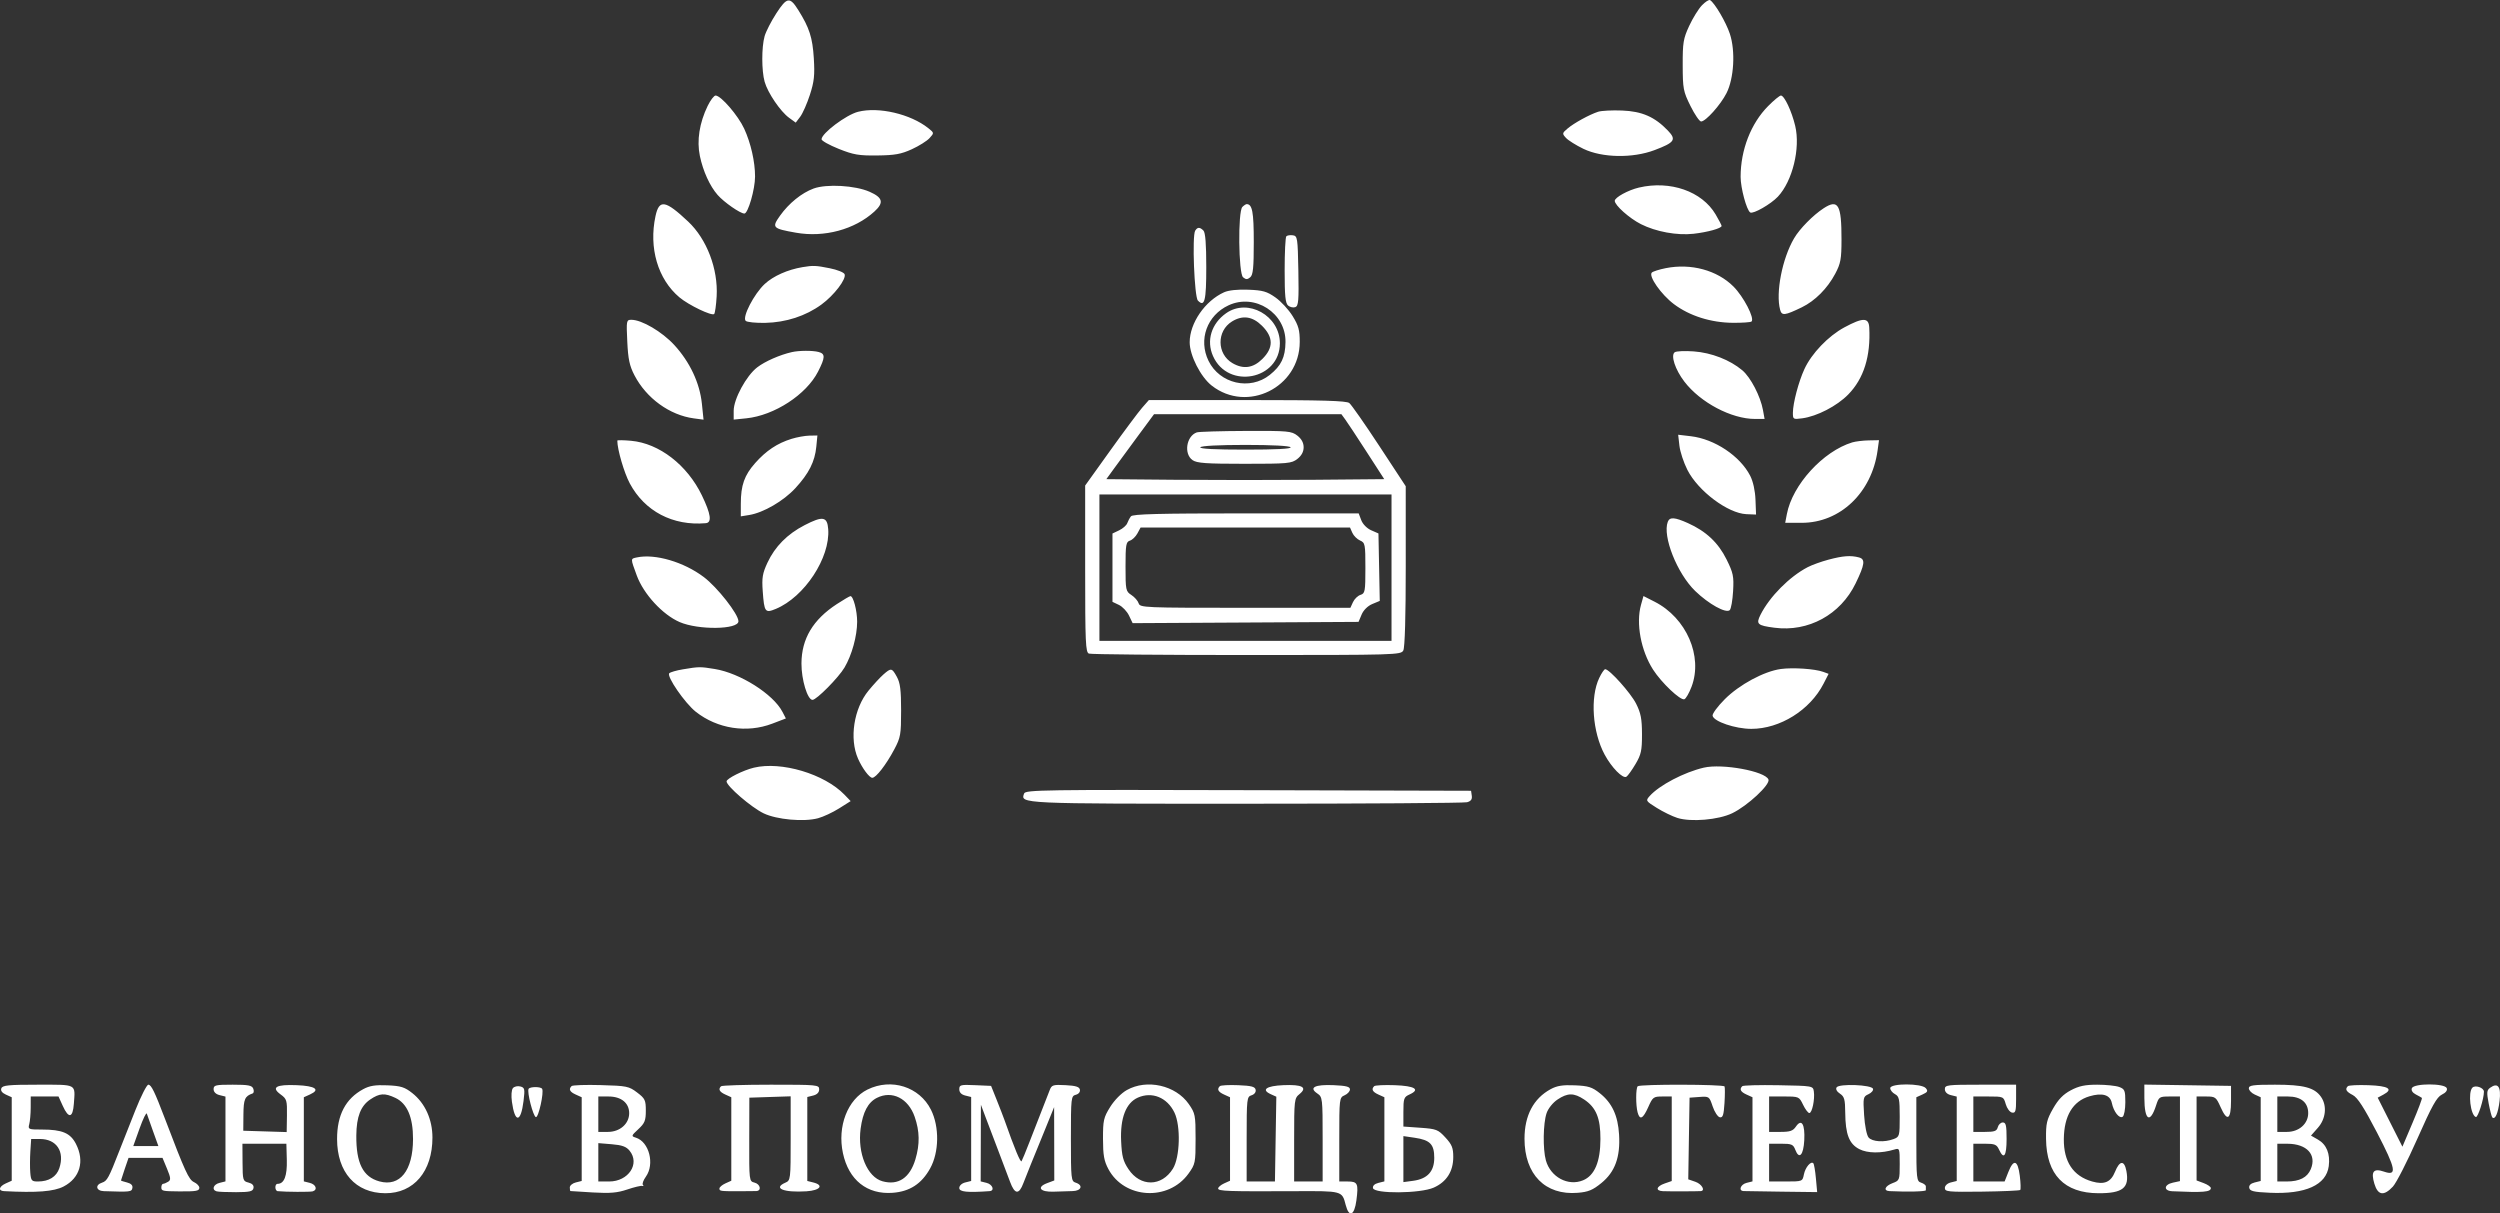 <?xml version="1.0" encoding="UTF-8"?> <svg xmlns="http://www.w3.org/2000/svg" width="171" height="83" viewBox="0 0 171 83" fill="none"><rect x="0" y="0" width="171" height="83" fill="#333333" stroke="none"/><path fill-rule="evenodd" clip-rule="evenodd" d="M53.103 0.908C52.75 1.452 52.387 2.159 52.298 2.48C52.087 3.232 52.089 4.835 52.301 5.593C52.511 6.346 53.376 7.621 53.971 8.055L54.428 8.388L54.734 7.986C54.903 7.764 55.201 7.09 55.396 6.488C55.69 5.58 55.736 5.151 55.665 3.985C55.578 2.572 55.363 1.902 54.607 0.695C54.024 -0.235 53.828 -0.207 53.103 0.908ZM116.412 0.363C116.18 0.604 115.788 1.237 115.541 1.77C115.138 2.64 115.093 2.916 115.097 4.462C115.102 6.074 115.136 6.254 115.628 7.248C115.918 7.832 116.245 8.31 116.355 8.31C116.668 8.31 117.685 7.176 118.093 6.372C118.606 5.361 118.712 3.491 118.323 2.315C118.058 1.515 117.289 0.204 116.969 0.008C116.894 -0.038 116.644 0.122 116.412 0.363ZM48.407 7.239C47.839 8.406 47.65 9.62 47.872 10.673C48.092 11.715 48.551 12.723 49.085 13.334C49.522 13.834 50.633 14.607 50.916 14.607C51.167 14.607 51.646 12.946 51.646 12.076C51.646 11.062 51.358 9.793 50.905 8.806C50.49 7.902 49.311 6.534 48.946 6.534C48.839 6.534 48.596 6.851 48.407 7.239ZM120.94 7.255C119.762 8.443 119.058 10.254 119.058 12.097C119.058 12.86 119.469 14.38 119.717 14.533C119.918 14.656 121.124 13.966 121.607 13.452C122.607 12.387 123.156 10.144 122.792 8.61C122.556 7.612 122.049 6.534 121.815 6.534C121.727 6.534 121.333 6.858 120.94 7.255ZM58.69 7.647C57.873 7.856 56.194 9.12 56.194 9.526C56.194 9.628 56.722 9.923 57.368 10.182C58.382 10.587 58.743 10.649 60.008 10.634C61.207 10.62 61.636 10.543 62.367 10.209C62.858 9.985 63.404 9.642 63.581 9.447C63.901 9.093 63.901 9.092 63.5 8.77C62.286 7.798 60.097 7.287 58.69 7.647ZM109.312 7.644C108.712 7.84 107.661 8.417 107.218 8.794C106.849 9.108 106.844 9.139 107.111 9.431C107.264 9.6 107.804 9.938 108.31 10.182C109.587 10.796 111.669 10.834 113.165 10.27C114.548 9.748 114.681 9.556 114.088 8.936C113.189 7.996 112.317 7.613 110.955 7.56C110.275 7.533 109.535 7.571 109.312 7.644ZM55.646 12.897C54.829 13.2 53.96 13.903 53.355 14.752C52.776 15.567 52.836 15.632 54.438 15.916C56.377 16.261 58.46 15.7 59.808 14.47C60.472 13.865 60.388 13.518 59.483 13.118C58.497 12.681 56.535 12.569 55.646 12.897ZM112.099 12.831C111.367 13.002 110.449 13.507 110.449 13.737C110.449 14.04 111.448 14.931 112.236 15.33C113.264 15.851 114.712 16.116 115.837 15.99C116.807 15.881 117.758 15.615 117.758 15.454C117.758 15.404 117.574 15.05 117.349 14.667C116.416 13.086 114.245 12.326 112.099 12.831ZM44.837 14.777C44.367 16.957 44.996 19.097 46.473 20.339C47.107 20.871 48.694 21.633 48.849 21.478C48.908 21.42 48.984 20.876 49.019 20.27C49.125 18.399 48.347 16.358 47.071 15.156C45.509 13.687 45.087 13.616 44.837 14.777ZM84.978 14.155C84.667 14.464 84.71 18.706 85.027 18.967C85.222 19.128 85.32 19.128 85.514 18.967C85.709 18.807 85.758 18.324 85.758 16.558C85.758 14.494 85.658 13.962 85.271 13.962C85.217 13.962 85.085 14.049 84.978 14.155ZM124.743 14.242C124.016 14.714 123.1 15.643 122.714 16.303C121.903 17.686 121.447 20.028 121.761 21.192C121.873 21.609 122.08 21.584 123.244 21.02C124.149 20.581 124.996 19.73 125.529 18.725C125.903 18.018 125.957 17.727 125.959 16.384C125.963 13.998 125.736 13.598 124.743 14.242ZM81.751 15.778C81.531 16.129 81.693 20.311 81.937 20.561C82.398 21.032 82.509 20.584 82.509 18.264C82.509 16.69 82.448 15.903 82.314 15.77C82.065 15.523 81.911 15.525 81.751 15.778ZM87.985 16.162C87.921 16.225 87.87 17.272 87.87 18.49C87.87 20.253 87.919 20.745 88.111 20.903C88.244 21.013 88.465 21.06 88.603 21.007C88.815 20.926 88.846 20.553 88.808 18.527C88.765 16.266 88.746 16.139 88.432 16.094C88.249 16.068 88.048 16.099 87.985 16.162ZM54.895 18.272C53.88 18.441 52.892 18.88 52.306 19.425C51.575 20.104 50.753 21.697 51.005 21.947C51.093 22.035 51.694 22.097 52.34 22.084C53.759 22.055 55.111 21.615 56.182 20.834C57.053 20.198 57.9 19.089 57.771 18.755C57.724 18.633 57.265 18.449 56.75 18.347C55.803 18.158 55.623 18.15 54.895 18.272ZM113.941 18.341C113.494 18.43 113.064 18.566 112.985 18.643C112.741 18.884 113.621 20.143 114.494 20.801C115.563 21.606 117.022 22.069 118.53 22.08C119.178 22.085 119.752 22.045 119.806 21.991C120.029 21.77 119.264 20.293 118.566 19.596C117.45 18.482 115.668 17.999 113.941 18.341ZM83.728 19.991C82.424 20.579 81.376 22.101 81.374 23.408C81.373 24.306 82.125 25.785 82.885 26.378C85.315 28.273 88.893 26.499 88.902 23.395C88.905 22.582 88.82 22.275 88.415 21.619C88.146 21.182 87.616 20.608 87.237 20.343C86.653 19.933 86.375 19.854 85.382 19.816C84.651 19.787 84.033 19.853 83.728 19.991ZM84.034 20.883C82.559 21.567 81.957 23.232 82.662 24.68C83.427 26.251 85.499 26.726 86.856 25.641C87.637 25.016 87.913 24.441 87.928 23.399C87.957 21.411 85.84 20.044 84.034 20.883ZM83.865 21.425C82.855 22.139 82.501 23.301 82.972 24.358C83.995 26.659 87.546 25.976 87.544 23.479C87.543 21.593 85.355 20.373 83.865 21.425ZM84.268 21.989C83.212 22.64 83.227 24.208 84.294 24.835C85.041 25.273 85.712 25.182 86.343 24.555C87.115 23.787 87.108 23.065 86.321 22.283C85.67 21.636 84.997 21.54 84.268 21.989ZM42.906 23.368C42.963 24.566 43.06 25.021 43.396 25.669C44.211 27.24 45.805 28.396 47.458 28.617L48.122 28.705L48.009 27.61C47.863 26.195 47.186 24.757 46.119 23.596C45.288 22.692 43.897 21.874 43.19 21.874C42.846 21.874 42.837 21.919 42.906 23.368ZM126.153 22.393C125.053 22.986 123.915 24.174 123.423 25.242C123.021 26.116 122.638 27.568 122.634 28.233C122.632 28.682 122.655 28.695 123.27 28.613C124.284 28.478 125.647 27.772 126.421 26.981C127.483 25.894 127.961 24.37 127.857 22.399C127.821 21.71 127.421 21.709 126.153 22.393ZM54.164 24.084C53.346 24.268 52.327 24.716 51.794 25.126C51.047 25.699 50.184 27.292 50.184 28.096V28.701L51.048 28.613C52.967 28.416 55.152 26.993 55.955 25.418C56.451 24.445 56.458 24.199 55.991 24.075C55.585 23.967 54.663 23.971 54.164 24.084ZM114.554 24.092C114.257 24.297 114.578 25.279 115.214 26.107C116.311 27.537 118.431 28.656 120.043 28.656H120.697L120.588 28.051C120.418 27.105 119.743 25.808 119.172 25.327C118.326 24.616 117.064 24.125 115.856 24.036C115.25 23.991 114.664 24.017 114.554 24.092ZM78.123 27.889C77.87 28.178 76.889 29.493 75.944 30.812L74.225 33.211V38.909C74.225 43.957 74.254 44.619 74.482 44.706C74.623 44.76 79.481 44.804 85.278 44.804C95.532 44.804 95.822 44.795 95.986 44.492C96.092 44.294 96.154 42.176 96.153 38.719L96.152 33.258L94.35 30.513C93.359 29.003 92.432 27.677 92.29 27.566C92.092 27.412 90.44 27.364 85.307 27.364H78.583L78.123 27.889ZM77.831 29.827C77.224 30.648 76.49 31.648 76.201 32.047L75.674 32.774L80.379 32.817C82.967 32.84 87.245 32.84 89.884 32.817L94.683 32.774L93.483 30.917C92.824 29.895 92.164 28.896 92.018 28.697L91.753 28.333H85.344H78.935L77.831 29.827ZM81.859 29.576C81.144 29.83 80.959 31.047 81.571 31.473C81.868 31.68 82.498 31.724 85.123 31.724C88.104 31.724 88.341 31.702 88.741 31.39C89.025 31.168 89.169 30.899 89.169 30.594C89.169 30.288 89.025 30.02 88.741 29.798C88.341 29.485 88.114 29.464 85.208 29.476C83.5 29.483 81.993 29.528 81.859 29.576ZM54.135 30.019C53.163 30.321 52.4 30.83 51.653 31.674C50.915 32.507 50.673 33.191 50.672 34.45L50.671 35.319L51.246 35.226C52.215 35.07 53.594 34.269 54.4 33.394C55.326 32.39 55.736 31.578 55.836 30.553L55.91 29.787L55.362 29.797C55.06 29.803 54.508 29.903 54.135 30.019ZM114.872 30.486C114.919 30.899 115.165 31.645 115.419 32.144C116.154 33.59 118.191 35.116 119.455 35.169L120.114 35.196L120.075 34.183C120.051 33.559 119.912 32.929 119.713 32.542C119.018 31.188 117.278 30.029 115.654 29.838L114.787 29.736L114.872 30.486ZM42.224 30.138C42.224 30.743 42.688 32.335 43.076 33.062C44.096 34.972 46.025 35.983 48.275 35.786C48.708 35.748 48.627 35.165 48.01 33.886C47.006 31.803 45.088 30.323 43.169 30.15C42.649 30.103 42.224 30.098 42.224 30.138ZM126.693 30.26C124.695 30.867 122.598 33.167 122.221 35.166L122.108 35.761H123.237C125.867 35.761 128.029 33.701 128.426 30.814L128.524 30.109L127.811 30.123C127.419 30.131 126.916 30.193 126.693 30.26ZM82.103 30.594C82.037 30.7 83.106 30.755 85.189 30.755C87.273 30.755 88.341 30.7 88.276 30.594C88.215 30.496 87.005 30.432 85.189 30.432C83.374 30.432 82.164 30.496 82.103 30.594ZM75.2 38.829V43.835H85.189H95.18V38.829V33.823H85.189H75.2V38.829ZM77.356 35.317C77.27 35.428 77.156 35.64 77.103 35.788C77.05 35.935 76.801 36.154 76.55 36.274L76.093 36.492V38.829V41.166L76.535 41.377C76.778 41.493 77.089 41.821 77.225 42.106L77.472 42.624L85.198 42.581L92.924 42.537L93.136 42.034C93.264 41.732 93.554 41.445 93.863 41.316L94.376 41.102L94.331 38.795L94.286 36.488L93.787 36.269C93.5 36.143 93.214 35.853 93.111 35.583L92.934 35.115H85.223C79.247 35.115 77.478 35.161 77.356 35.317ZM55.027 35.925C53.852 36.532 53.008 37.385 52.496 38.484C52.154 39.219 52.104 39.517 52.171 40.441C52.274 41.872 52.333 41.953 53.063 41.65C55.026 40.835 56.792 38.149 56.65 36.197C56.586 35.33 56.278 35.278 55.027 35.925ZM114.077 35.691C113.7 36.669 114.712 39.224 115.952 40.425C116.878 41.322 118.067 41.978 118.317 41.73C118.406 41.641 118.508 41.058 118.544 40.434C118.602 39.416 118.555 39.192 118.094 38.261C117.529 37.12 116.695 36.337 115.453 35.78C114.544 35.373 114.208 35.351 114.077 35.691ZM77.8 36.485C77.681 36.706 77.45 36.929 77.285 36.98C77.02 37.064 76.986 37.265 76.986 38.756C76.986 40.363 77.004 40.448 77.386 40.697C77.606 40.84 77.83 41.096 77.884 41.266C77.979 41.563 78.238 41.574 85.174 41.574H92.366L92.544 41.185C92.643 40.97 92.874 40.747 93.058 40.689C93.368 40.591 93.393 40.459 93.393 38.857C93.393 37.22 93.374 37.121 93.027 36.97C92.826 36.882 92.59 36.647 92.501 36.447L92.341 36.084H85.178H78.016L77.8 36.485ZM43.564 38.127C43.119 38.223 43.119 38.175 43.554 39.361C44.021 40.633 45.317 42.042 46.487 42.55C47.768 43.105 50.509 43.068 50.509 42.494C50.509 42.01 49.07 40.173 48.139 39.47C46.774 38.438 44.805 37.86 43.564 38.127ZM125.068 38.281C124.577 38.412 123.936 38.643 123.644 38.795C122.396 39.445 121.038 40.816 120.417 42.053C120.099 42.687 120.202 42.783 121.368 42.936C123.693 43.243 125.888 42.045 126.924 39.905C127.556 38.6 127.601 38.246 127.151 38.127C126.59 37.977 126.062 38.016 125.068 38.281ZM57.243 41.317C55.609 42.383 54.829 43.688 54.82 45.373C54.813 46.489 55.232 47.872 55.576 47.872C55.851 47.872 57.36 46.347 57.765 45.659C58.268 44.806 58.626 43.508 58.629 42.527C58.631 41.776 58.364 40.76 58.168 40.775C58.11 40.78 57.694 41.023 57.243 41.317ZM112.244 41.373C111.89 42.641 112.237 44.503 113.069 45.801C113.645 46.698 114.933 47.92 115.208 47.829C115.315 47.794 115.538 47.407 115.703 46.97C116.491 44.886 115.351 42.264 113.177 41.158L112.413 40.769L112.244 41.373ZM46.71 45.782C46.273 45.854 45.854 45.975 45.779 46.05C45.575 46.252 46.849 48.1 47.597 48.689C49.072 49.85 51.083 50.161 52.822 49.498L53.754 49.142L53.519 48.689C52.889 47.477 50.62 46.041 48.891 45.76C47.884 45.596 47.821 45.596 46.71 45.782ZM121.807 45.76C120.66 45.917 118.969 46.829 117.974 47.827C117.488 48.313 117.113 48.822 117.141 48.957C117.22 49.353 118.7 49.854 119.789 49.854C121.752 49.854 123.804 48.572 124.73 46.767L125.077 46.091L124.707 45.955C124.141 45.748 122.636 45.646 121.807 45.76ZM60.417 46.142C60.194 46.339 59.739 46.832 59.407 47.238C58.4 48.465 58.084 50.522 58.69 51.894C58.983 52.557 59.464 53.201 59.665 53.201C59.921 53.201 60.614 52.304 61.17 51.256C61.601 50.441 61.636 50.242 61.636 48.599C61.636 47.202 61.574 46.71 61.347 46.298C61.008 45.68 60.951 45.67 60.417 46.142ZM109.387 46.373C108.756 47.695 108.923 50.063 109.757 51.615C110.234 52.502 110.999 53.281 111.246 53.129C111.341 53.071 111.621 52.681 111.868 52.264C112.257 51.605 112.315 51.336 112.312 50.213C112.309 49.165 112.233 48.772 111.907 48.126C111.538 47.395 110.082 45.773 109.795 45.773C109.728 45.773 109.545 46.043 109.387 46.373ZM51.565 52.509C50.827 52.688 49.697 53.255 49.697 53.447C49.697 53.768 51.387 55.225 52.232 55.632C53.129 56.063 54.977 56.23 55.953 55.968C56.312 55.871 56.961 55.568 57.395 55.294L58.185 54.796L57.764 54.359C56.394 52.938 53.44 52.056 51.565 52.509ZM116.54 52.507C115.195 52.82 113.496 53.711 112.839 54.448C112.554 54.767 112.565 54.785 113.326 55.261C113.754 55.529 114.388 55.837 114.735 55.947C115.661 56.24 117.542 56.079 118.482 55.626C119.526 55.124 121.096 53.664 120.963 53.319C120.744 52.752 117.804 52.212 116.54 52.507ZM70.051 54.273C69.779 54.98 69.727 54.977 85.261 54.975C93.352 54.974 100.14 54.928 100.345 54.873C100.611 54.802 100.705 54.674 100.67 54.431L100.621 54.089L85.388 54.048C71.359 54.01 70.146 54.028 70.051 54.273ZM0.092 74.44C0.03 74.601 0.137 74.75 0.4 74.87L0.802 75.052V77.907V80.762L0.396 80.945C-0.073 81.158 -0.141 81.452 0.274 81.474C2.509 81.593 3.684 81.502 4.348 81.158C5.47 80.577 5.803 79.428 5.194 78.241C4.813 77.498 4.251 77.261 2.871 77.261C1.945 77.261 1.906 77.245 2 76.898C2.053 76.698 2.098 76.189 2.1 75.767L2.102 75H3.052H4.002L4.295 75.646C4.695 76.529 4.981 76.477 5.051 75.508C5.151 74.112 5.302 74.193 2.595 74.193C0.583 74.193 0.172 74.234 0.092 74.44ZM9.263 75.929C8.883 76.883 8.388 78.137 8.163 78.714C7.445 80.562 7.325 80.784 6.984 80.891C6.488 81.048 6.567 81.457 7.097 81.475C8.925 81.536 9.004 81.528 9.056 81.257C9.091 81.079 8.966 80.951 8.691 80.882C8.462 80.825 8.275 80.763 8.275 80.744C8.275 80.725 8.391 80.37 8.533 79.954L8.792 79.199L9.955 79.199L11.117 79.2L11.425 79.943C11.682 80.566 11.695 80.708 11.506 80.828C11.381 80.906 11.225 80.971 11.158 80.972C11.091 80.974 11.036 81.084 11.036 81.217C11.036 81.464 11.114 81.481 12.254 81.491C13.424 81.5 13.635 81.462 13.635 81.243C13.635 81.124 13.471 80.951 13.27 80.858C12.913 80.693 12.656 80.132 11.288 76.534C10.578 74.667 10.347 74.193 10.146 74.193C10.04 74.193 9.643 74.974 9.263 75.929ZM14.61 74.498C14.61 74.689 14.762 74.842 15.016 74.905L15.422 75.006V77.907V80.807L15.016 80.909C14.591 81.014 14.463 81.38 14.813 81.487C14.925 81.522 15.527 81.547 16.151 81.545C17.091 81.541 17.294 81.493 17.339 81.263C17.374 81.081 17.257 80.953 16.995 80.887C16.616 80.793 16.597 80.728 16.59 79.509L16.582 78.23H18.085H19.588L19.618 79.347C19.647 80.437 19.438 80.975 18.984 80.975C18.78 80.975 18.791 81.455 18.995 81.476C19.548 81.532 21.222 81.54 21.392 81.488C21.741 81.379 21.613 81.015 21.189 80.909L20.782 80.807V77.93V75.052L21.201 74.862C21.935 74.53 21.576 74.277 20.298 74.226C18.88 74.168 18.527 74.373 19.198 74.862C19.614 75.166 19.643 75.263 19.627 76.311L19.609 77.434L18.125 77.388L16.64 77.342L16.65 76.24C16.66 75.177 16.747 74.977 17.279 74.791C17.362 74.762 17.382 74.616 17.324 74.466C17.238 74.241 16.989 74.193 15.914 74.193C14.743 74.193 14.61 74.224 14.61 74.498ZM24.843 74.499C23.637 75.155 23.056 76.262 23.056 77.907C23.056 80.183 24.322 81.608 26.352 81.617C28.305 81.626 29.581 80.12 29.579 77.805C29.578 76.57 29.076 75.461 28.205 74.772C27.678 74.355 27.427 74.276 26.499 74.236C25.669 74.2 25.278 74.263 24.843 74.499ZM35.083 74.428C34.985 74.545 34.957 74.938 35.015 75.362C35.218 76.835 35.626 76.806 35.81 75.306C35.911 74.479 35.892 74.393 35.586 74.313C35.402 74.265 35.176 74.317 35.083 74.428ZM39.097 74.288C38.88 74.503 38.968 74.681 39.382 74.868L39.788 75.052V77.915V80.778L39.382 80.88C39.158 80.936 38.975 81.089 38.975 81.22C38.975 81.352 38.994 81.463 39.016 81.468C39.039 81.473 39.73 81.516 40.553 81.564C41.739 81.633 42.228 81.591 42.908 81.36C43.381 81.2 43.841 81.091 43.93 81.117C44.019 81.142 44.04 81.111 43.975 81.047C43.911 80.983 44.002 80.73 44.178 80.484C44.793 79.626 44.404 78.104 43.496 77.817C43.165 77.713 43.172 77.691 43.663 77.234C44.101 76.828 44.174 76.648 44.174 75.969C44.174 75.248 44.121 75.138 43.578 74.726C43.017 74.3 42.871 74.27 41.1 74.221C40.065 74.191 39.163 74.222 39.097 74.288ZM49.318 74.301C49.114 74.503 49.209 74.684 49.615 74.868L50.021 75.052V77.907V80.762L49.615 80.945C49.392 81.047 49.209 81.204 49.209 81.294C49.209 81.473 49.258 81.48 50.59 81.48C51.081 81.48 51.593 81.475 51.727 81.469C52.109 81.454 52.012 80.991 51.605 80.889C51.243 80.799 51.24 80.772 51.248 77.939L51.255 75.081L52.669 75.034L54.082 74.988V77.862C54.082 80.689 54.076 80.74 53.717 80.896C52.847 81.275 53.602 81.584 55.16 81.485C56.102 81.425 56.378 81.067 55.626 80.88L55.219 80.778V77.907V75.035L55.626 74.934C55.888 74.868 56.032 74.719 56.032 74.513C56.032 74.204 55.913 74.193 52.729 74.193C50.912 74.193 49.377 74.241 49.318 74.301ZM59.337 74.525C57.978 75.194 57.264 77.041 57.656 78.875C58.048 80.711 59.309 81.718 61.055 81.588C62.225 81.501 63.032 80.979 63.619 79.925C64.238 78.815 64.264 77.079 63.679 75.908C62.894 74.335 60.968 73.722 59.337 74.525ZM65.615 74.505C65.615 74.72 65.756 74.868 66.022 74.934L66.428 75.035V77.907V80.778L66.022 80.88C65.784 80.939 65.615 81.097 65.615 81.261C65.616 81.527 66.158 81.582 67.687 81.474C68.055 81.448 67.898 81.012 67.484 80.909L67.078 80.807L67.086 78.186L67.094 75.565L67.428 76.454C67.611 76.942 67.997 77.959 68.286 78.714C68.575 79.469 68.937 80.428 69.091 80.845C69.41 81.706 69.699 81.731 70.001 80.923C70.106 80.641 70.328 80.083 70.493 79.683C70.657 79.284 71.087 78.23 71.447 77.342L72.102 75.727L72.108 78.235L72.113 80.743L71.626 80.926C70.88 81.205 71.142 81.546 72.074 81.51C72.498 81.493 73.082 81.475 73.372 81.47C73.969 81.458 74.109 81.063 73.575 80.894C73.266 80.797 73.25 80.65 73.25 77.881C73.25 75.083 73.263 74.967 73.583 74.883C73.779 74.833 73.895 74.689 73.866 74.535C73.828 74.337 73.588 74.262 72.883 74.225C72.039 74.181 71.937 74.212 71.806 74.548C71.266 75.928 70.781 77.173 70.402 78.149C70.161 78.771 69.925 79.345 69.876 79.425C69.803 79.548 69.4 78.58 68.708 76.615C68.629 76.393 68.391 75.775 68.178 75.243L67.79 74.274L66.703 74.226C65.703 74.182 65.615 74.204 65.615 74.505ZM77.073 74.561C76.695 74.774 76.226 75.251 75.936 75.716C75.487 76.439 75.443 76.632 75.445 77.894C75.447 79.019 75.516 79.408 75.814 79.966C76.905 82.008 79.921 82.18 81.291 80.278C81.759 79.629 81.778 79.534 81.778 77.894C81.778 76.276 81.753 76.149 81.313 75.517C80.417 74.231 78.448 73.787 77.073 74.561ZM83.436 74.294C83.226 74.503 83.317 74.682 83.728 74.868L84.134 75.052V77.907V80.762L83.728 80.945C83.504 81.047 83.321 81.204 83.321 81.294C83.321 81.476 83.982 81.499 88.541 81.477C91.841 81.461 91.794 81.448 92.048 82.428C92.277 83.31 92.641 83.149 92.778 82.105C92.928 80.949 92.865 80.814 92.179 80.814H91.606V77.945C91.606 75.126 91.612 75.074 91.971 74.917C92.172 74.83 92.337 74.649 92.337 74.516C92.337 74.329 92.082 74.263 91.216 74.225C89.935 74.17 89.505 74.389 90.103 74.793C90.46 75.033 90.469 75.113 90.469 77.927V80.814H89.494H88.519V77.973C88.519 75.223 88.531 75.123 88.885 74.836C89.451 74.376 89.079 74.169 87.785 74.225C86.61 74.276 86.246 74.538 86.923 74.844L87.301 75.015L87.253 77.914L87.206 80.814H86.238H85.271V77.918C85.271 75.137 85.284 75.018 85.605 74.917C85.801 74.855 85.918 74.701 85.887 74.543C85.846 74.328 85.606 74.264 84.693 74.227C84.065 74.201 83.499 74.231 83.436 74.294ZM93.994 74.295C93.785 74.503 93.876 74.683 94.286 74.868L94.692 75.052V77.93V80.807L94.278 80.911C94.021 80.975 93.882 81.109 93.912 81.265C93.991 81.668 97.151 81.643 98.07 81.232C98.947 80.839 99.403 80.123 99.403 79.137C99.403 78.513 99.312 78.288 98.866 77.805C98.367 77.262 98.249 77.217 97.161 77.139L95.992 77.056V76.054C95.992 75.134 96.026 75.037 96.411 74.862C97.168 74.519 96.782 74.277 95.403 74.227C94.691 74.202 94.057 74.232 93.994 74.295ZM106.063 74.499C104.89 75.137 104.276 76.302 104.276 77.89C104.276 80.331 105.694 81.772 107.916 81.588C108.638 81.529 108.94 81.404 109.532 80.922C110.466 80.161 110.836 79.151 110.745 77.611C110.669 76.307 110.265 75.439 109.424 74.773C108.897 74.355 108.647 74.276 107.719 74.236C106.888 74.2 106.497 74.263 106.063 74.499ZM112.019 74.301C111.885 74.434 111.881 75.6 112.013 76.09C112.161 76.641 112.382 76.53 112.74 75.727C113.044 75.042 113.1 75 113.705 75H114.347V77.891V80.782L113.86 80.951C113.287 81.15 113.216 81.452 113.738 81.476C114.131 81.495 116.136 81.49 116.337 81.471C116.664 81.439 116.4 80.986 115.968 80.836L115.477 80.666L115.521 77.874L115.566 75.081L116.24 75.032C116.903 74.984 116.917 74.994 117.146 75.678C117.275 76.06 117.495 76.395 117.635 76.422C117.841 76.462 117.904 76.273 117.955 75.453C117.99 74.893 117.992 74.381 117.96 74.314C117.888 74.164 112.169 74.151 112.019 74.301ZM119.17 74.296C118.963 74.503 119.055 74.683 119.464 74.868L119.87 75.052V77.93V80.807L119.464 80.909C119.051 81.012 118.891 81.451 119.261 81.469C119.373 81.475 120.551 81.493 121.879 81.51L124.294 81.54L124.208 80.599C124.161 80.081 124.081 79.617 124.031 79.567C123.861 79.398 123.484 79.847 123.386 80.333C123.29 80.811 123.285 80.814 122.148 80.814H121.007V79.522V78.23H121.824C122.552 78.23 122.657 78.275 122.799 78.647C123.062 79.334 123.358 79.018 123.412 77.992C123.47 76.888 123.227 76.492 122.84 77.059C122.64 77.353 122.44 77.422 121.8 77.422H121.007V76.211V75H122.033C123.045 75 123.062 75.008 123.33 75.565C123.479 75.876 123.672 76.131 123.759 76.131C123.948 76.131 124.144 75.196 124.067 74.658C124.013 74.275 124 74.273 121.648 74.229C120.347 74.205 119.232 74.235 119.17 74.296ZM125.623 74.377C125.548 74.497 125.639 74.666 125.853 74.807C126.154 75.006 126.207 75.196 126.214 76.11C126.227 77.588 126.481 78.244 127.18 78.602C127.742 78.89 128.68 78.9 129.576 78.627C129.931 78.518 129.941 78.548 129.941 79.629C129.941 80.718 129.931 80.747 129.454 80.925C128.921 81.126 128.8 81.451 129.251 81.473C130.499 81.534 131.728 81.502 131.728 81.41C131.728 81.348 131.728 81.23 131.728 81.147C131.728 81.064 131.582 80.951 131.403 80.894C131.095 80.797 131.078 80.65 131.078 77.922V75.052L131.501 74.861C131.85 74.703 131.889 74.627 131.725 74.431C131.441 74.091 129.292 74.09 129.292 74.429C129.292 74.559 129.438 74.744 129.617 74.839C129.902 74.991 129.941 75.177 129.941 76.382C129.941 77.706 129.927 77.759 129.525 77.911C128.886 78.152 128.058 78.1 127.809 77.802C127.682 77.65 127.551 76.993 127.505 76.275C127.428 75.075 127.442 75.007 127.802 74.844C128.01 74.75 128.15 74.583 128.114 74.473C128.021 74.195 125.79 74.109 125.623 74.377ZM133.028 74.498C133.028 74.689 133.18 74.842 133.434 74.905L133.84 75.006V77.892V80.778L133.434 80.88C133.196 80.939 133.028 81.097 133.028 81.261C133.028 81.515 133.255 81.537 135.565 81.508C136.96 81.49 138.138 81.439 138.183 81.394C138.228 81.349 138.214 80.91 138.153 80.417C138.018 79.343 137.732 79.252 137.37 80.168L137.115 80.814H136.046H134.977V79.522V78.23H135.763C136.444 78.23 136.574 78.284 136.734 78.633C137.062 79.349 137.251 79.084 137.251 77.907C137.251 76.98 137.205 76.776 136.992 76.776C136.85 76.776 136.695 76.922 136.649 77.1C136.578 77.367 136.427 77.422 135.77 77.422H134.977V76.211V75H136.009C137.034 75 137.043 75.004 137.193 75.524C137.276 75.812 137.469 76.072 137.622 76.101C137.861 76.147 137.901 76.013 137.901 75.174V74.193H135.464C133.183 74.193 133.028 74.212 133.028 74.498ZM141.643 74.576C141.122 74.853 140.786 75.199 140.429 75.827C139.995 76.59 139.937 76.842 139.949 77.906C139.977 80.347 141.197 81.609 143.538 81.617C145.195 81.623 145.663 81.249 145.445 80.094C145.304 79.345 144.983 79.367 144.669 80.148C144.382 80.861 143.936 81.052 143.106 80.815C141.805 80.445 141.15 79.463 141.166 77.907C141.181 76.326 141.78 75.326 142.913 74.988C143.796 74.725 144.334 74.884 144.449 75.442C144.572 76.039 144.955 76.53 145.186 76.388C145.29 76.324 145.373 75.882 145.373 75.39C145.373 74.592 145.334 74.493 144.956 74.35C144.727 74.264 144.05 74.193 143.451 74.193C142.617 74.193 142.195 74.282 141.643 74.576ZM146.675 75.118C146.679 76.645 147.068 76.882 147.478 75.606C147.664 75.027 147.704 75 148.391 75H149.109V77.894V80.788L148.622 80.894C148.004 81.029 147.975 81.452 148.581 81.481C150.685 81.58 151.221 81.536 151.221 81.265C151.221 81.179 151.002 81.026 150.734 80.925L150.246 80.743V77.871V75H150.905C151.531 75 151.58 75.037 151.892 75.736C152.34 76.745 152.602 76.588 152.602 75.31V74.274L149.637 74.23L146.673 74.186L146.675 75.118ZM153.82 74.439C153.82 74.574 154.003 74.767 154.226 74.868L154.632 75.052V77.915V80.778L154.215 80.882C153.942 80.951 153.816 81.079 153.85 81.255C153.893 81.474 154.154 81.535 155.255 81.585C157.7 81.696 159.118 81.055 159.287 79.764C159.396 78.921 159.136 78.282 158.546 77.946L158.072 77.675L158.545 77.139C159.093 76.519 159.181 75.626 158.753 75.019C158.309 74.388 157.565 74.193 155.612 74.193C154.116 74.193 153.82 74.233 153.82 74.439ZM160.594 74.295C160.385 74.502 160.476 74.667 160.927 74.9C161.255 75.07 161.694 75.748 162.581 77.456C163.889 79.976 163.977 80.455 163.074 80.142C162.348 79.89 162.155 80.13 162.408 80.97C162.648 81.765 163.053 81.828 163.672 81.166C163.906 80.916 164.658 79.445 165.343 77.896C166.341 75.641 166.675 75.04 167.02 74.874C167.293 74.742 167.417 74.58 167.359 74.43C167.227 74.088 165.102 74.091 164.97 74.433C164.914 74.579 165.018 74.745 165.237 74.858C165.435 74.96 165.624 75.068 165.658 75.096C165.692 75.125 165.405 75.888 165.022 76.791L164.325 78.434L163.48 76.758L162.635 75.081L163.029 74.869C163.726 74.494 163.379 74.276 162.003 74.227C161.291 74.202 160.657 74.232 160.594 74.295ZM169.114 74.394C168.796 74.711 168.98 76.283 169.349 76.405C169.49 76.452 169.901 75.16 169.901 74.671C169.901 74.401 169.315 74.195 169.114 74.394ZM170.32 74.406C170.096 74.569 170.082 74.726 170.224 75.473C170.316 75.954 170.428 76.385 170.474 76.43C170.664 76.619 170.871 76.15 170.971 75.305C171.086 74.329 170.858 74.015 170.32 74.406ZM36.157 74.477C36.033 74.677 36.462 76.347 36.653 76.411C36.831 76.47 37.221 74.705 37.081 74.475C36.984 74.317 36.255 74.319 36.157 74.477ZM25.327 75.202C24.67 75.645 24.384 76.385 24.372 77.665C24.356 79.561 24.826 80.498 25.95 80.807C27.355 81.192 28.245 80.075 28.251 77.918C28.255 76.42 27.852 75.477 27.045 75.096C26.312 74.75 25.966 74.772 25.327 75.202ZM59.982 75.093C59.372 75.4 59.018 76.068 58.867 77.201C58.643 78.879 59.323 80.515 60.364 80.8C61.443 81.097 62.234 80.569 62.613 79.3C62.924 78.261 62.908 77.377 62.563 76.386C62.123 75.124 61.019 74.571 59.982 75.093ZM77.832 75.076C77.013 75.44 76.613 76.479 76.686 78.059C76.733 79.086 76.82 79.419 77.186 79.969C78.002 81.195 79.455 81.18 80.227 79.938C80.713 79.157 80.771 77.012 80.332 76.1C79.835 75.069 78.802 74.646 77.832 75.076ZM106.534 75.208C106.218 75.418 105.898 75.817 105.788 76.136C105.549 76.826 105.522 78.596 105.739 79.372C106.058 80.514 107.259 81.157 108.28 80.733C109.072 80.404 109.466 79.468 109.47 77.907C109.474 76.477 109.173 75.75 108.354 75.205C107.657 74.743 107.229 74.743 106.534 75.208ZM40.925 76.211V77.422H41.582C42.403 77.422 43.036 76.865 43.036 76.144C43.036 75.442 42.491 75 41.625 75H40.925V76.211ZM155.769 76.211V77.422H156.426C157.251 77.422 157.881 76.866 157.881 76.138C157.881 75.411 157.383 75 156.5 75H155.769V76.211ZM9.548 77.184L9.116 78.391H9.974H10.833L10.47 77.382C10.27 76.827 10.078 76.284 10.043 76.175C10.008 76.066 9.786 76.52 9.548 77.184ZM95.992 79.282V80.856L96.657 80.767C97.635 80.637 98.103 80.128 98.103 79.196C98.103 78.268 97.82 77.977 96.763 77.822L95.992 77.709V79.282ZM2.076 78.755C2.046 79.221 2.043 79.875 2.071 80.208C2.117 80.757 2.166 80.814 2.591 80.814C3.345 80.814 3.863 80.491 4.059 79.901C4.437 78.762 3.867 77.907 2.731 77.907H2.132L2.076 78.755ZM40.925 79.502V80.814H41.668C42.987 80.814 43.791 79.6 43.063 78.707C42.836 78.428 42.548 78.324 41.845 78.266L40.925 78.19V79.502ZM155.769 79.522V80.814H156.411C157.287 80.814 157.821 80.54 158.058 79.97C158.472 78.978 157.79 78.237 156.46 78.232L155.769 78.23V79.522Z" fill="white"></path></svg> 